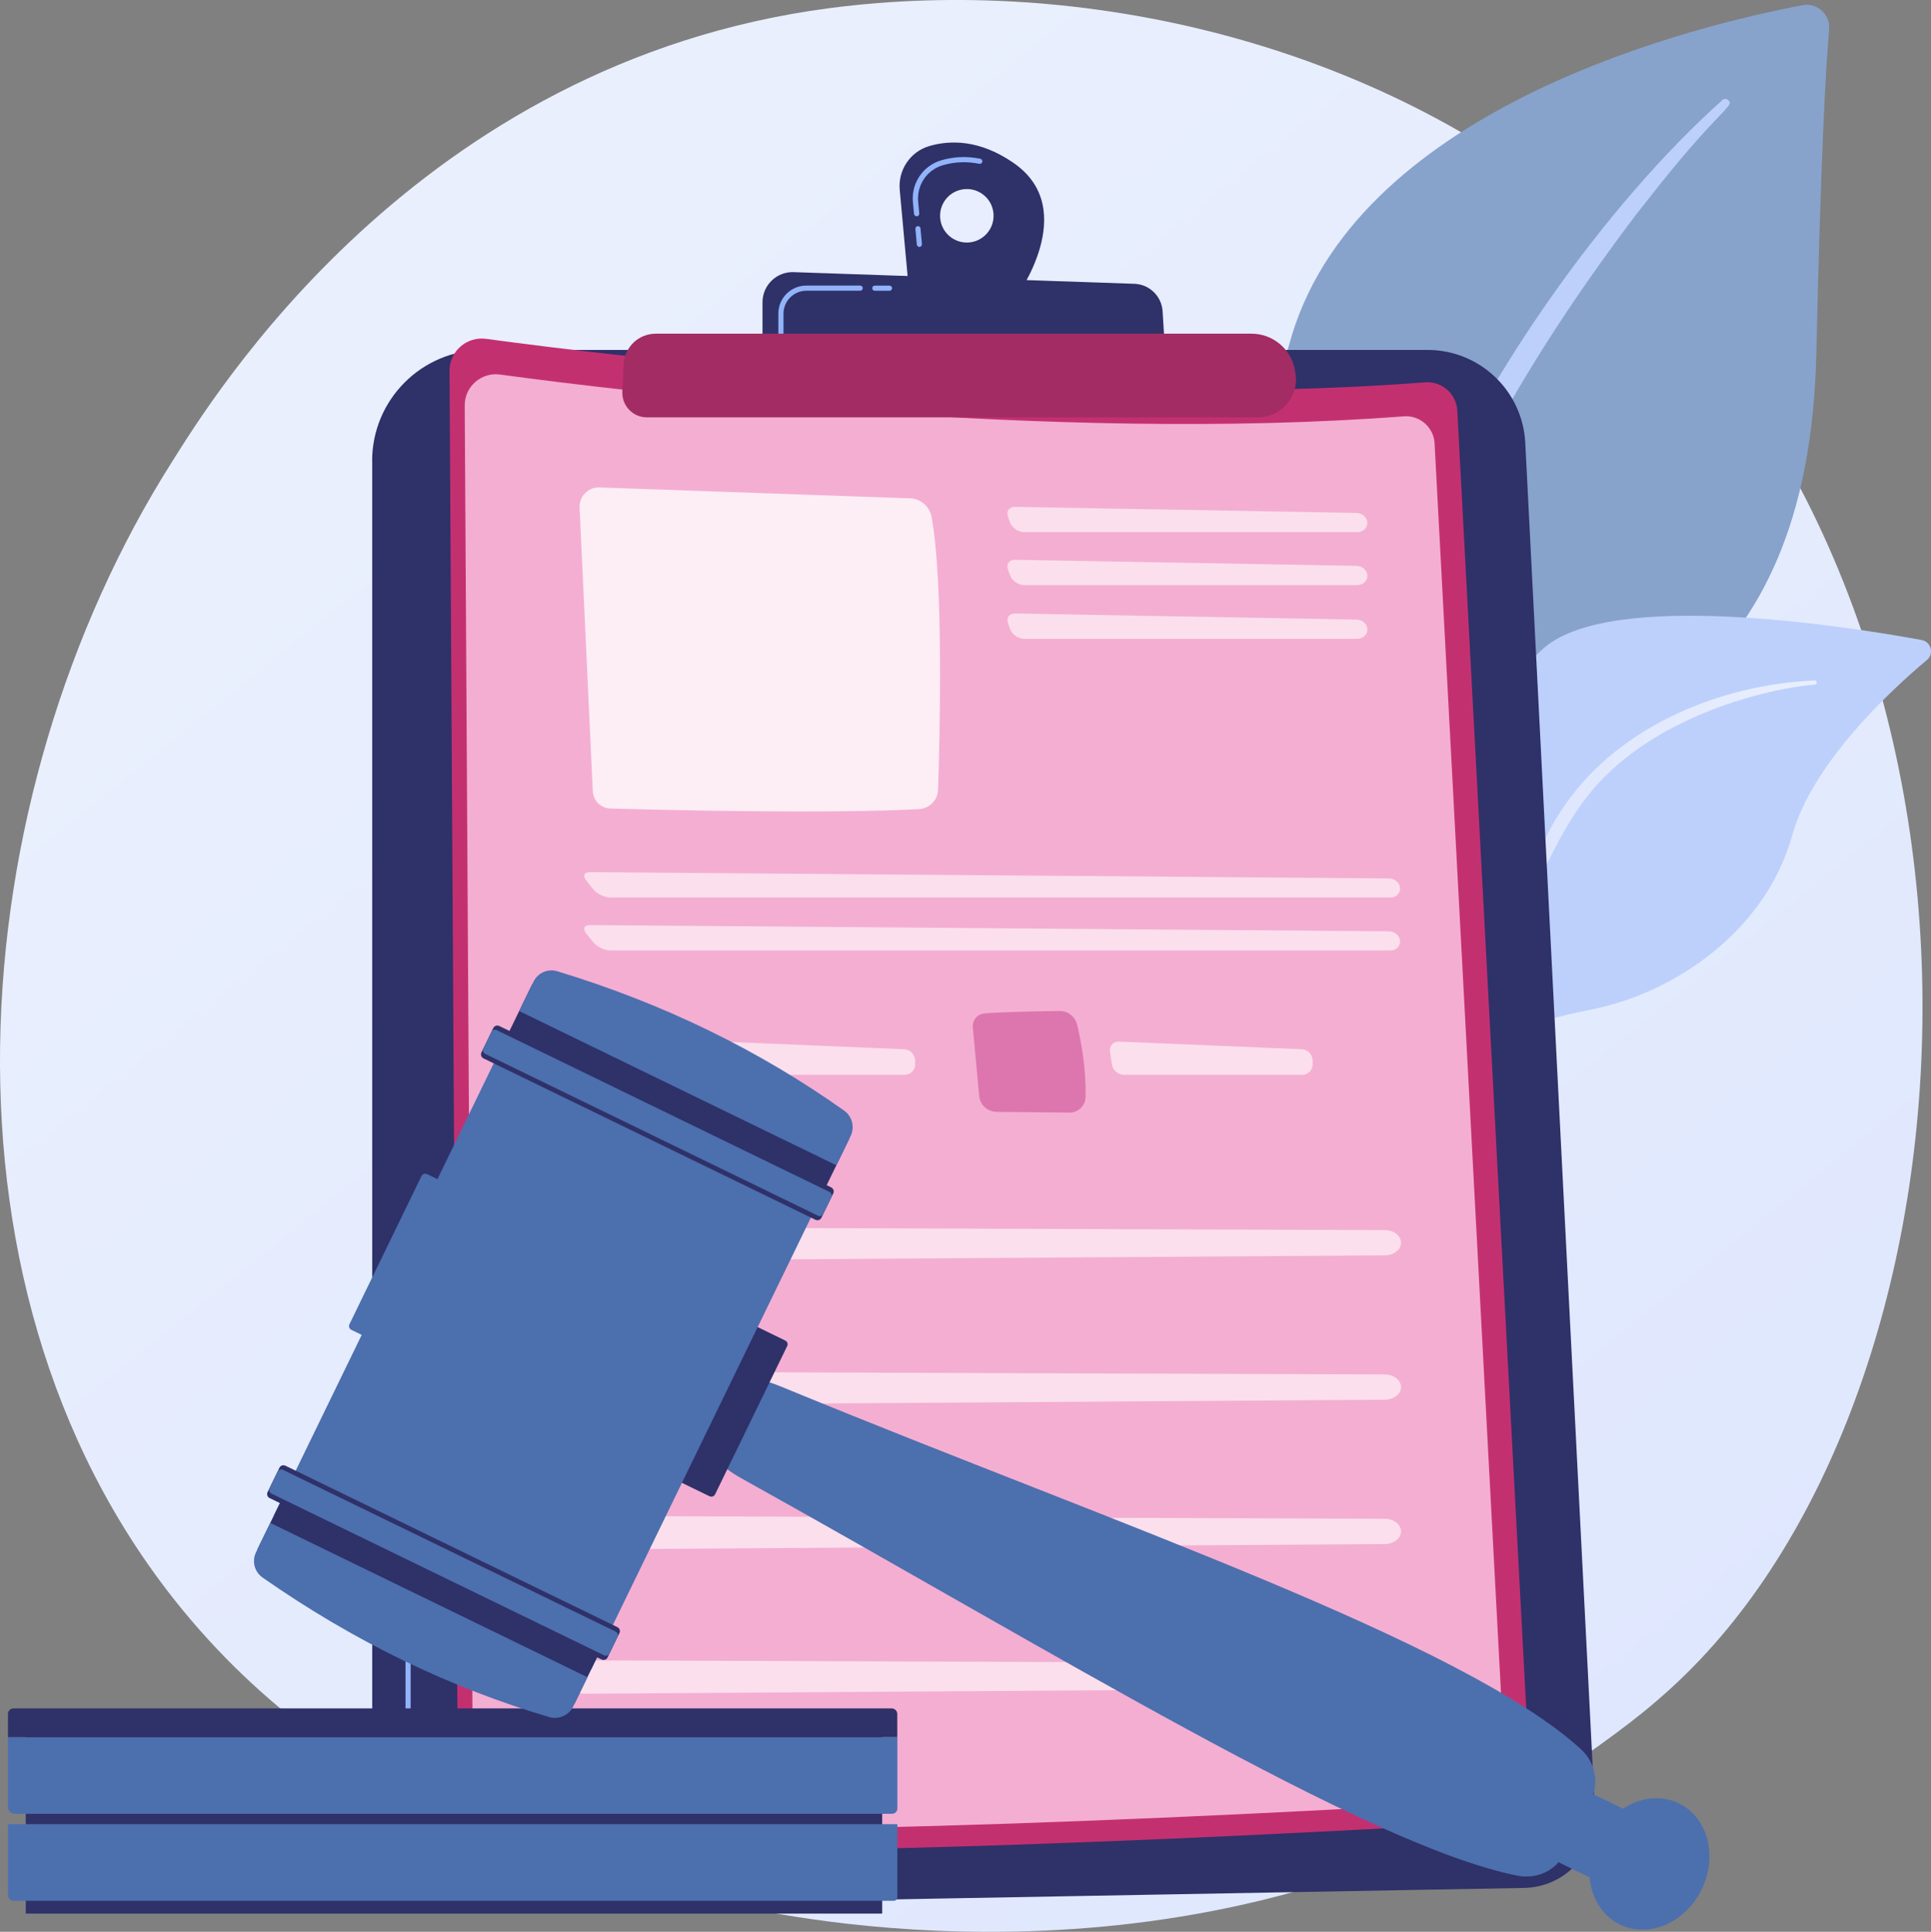 <?xml version="1.0" encoding="UTF-8"?>
<svg id="Calque_1" data-name="Calque 1" xmlns="http://www.w3.org/2000/svg" xmlns:xlink="http://www.w3.org/1999/xlink" viewBox="0 0 433.96 434.09">
  <rect x="0" y="0" width="433.96" height="434.09" fill="#808080" stroke="none"/>
  <defs>
    <style>
      .cls-1 {
        fill: #f4aed2;
      }

      .cls-2, .cls-3 {
        fill: #fff;
      }

      .cls-4 {
        fill: #91b3fa;
      }

      .cls-5 {
        fill: #a32c65;
      }

      .cls-6 {
        fill: #c33070;
      }

      .cls-7 {
        fill: #bdd0fb;
      }

      .cls-8 {
        fill: #dd76ae;
      }

      .cls-9 {
        fill: #87a3cc;
      }

      .cls-10 {
        fill: #2f3169;
      }

      .cls-11 {
        fill: #4c6fae;
      }

      .cls-3 {
        isolation: isolate;
        opacity: .78;
      }

      .cls-12 {
        opacity: .6;
      }

      .cls-13 {
        fill: url(#Dégradé_sans_nom);
      }

      .cls-14 {
        fill: url(#Dégradé_sans_nom_3);
      }

      .cls-15 {
        fill: url(#Dégradé_sans_nom_2);
      }

      .cls-16 {
        fill: url(#Dégradé_sans_nom_4);
      }
    </style>
    <linearGradient id="Dégradé_sans_nom" data-name="Dégradé sans nom" x1="488.23" y1="-124.04" x2="101.98" y2="355.66" gradientTransform="translate(0 438.17) scale(1 -1)" gradientUnits="userSpaceOnUse">
      <stop offset="0" stop-color="#dae3fe"/>
      <stop offset="1" stop-color="#e9effd"/>
    </linearGradient>
    <linearGradient id="Dégradé_sans_nom_2" data-name="Dégradé sans nom 2" x1="324.09" y1="239.97" x2="408.28" y2="239.97" gradientTransform="translate(0 438.17) scale(1 -1)" gradientUnits="userSpaceOnUse">
      <stop offset="0" stop-color="#dae3fe"/>
      <stop offset="1" stop-color="#e9effd"/>
    </linearGradient>
    <linearGradient id="Dégradé_sans_nom_3" data-name="Dégradé sans nom 3" x1="55.48" y1="111.99" x2="276.69" y2="-28.54" gradientTransform="translate(0 438.17) scale(1 -1)" gradientUnits="userSpaceOnUse">
      <stop offset="0" stop-color="#a737d5"/>
      <stop offset="1" stop-color="#ef497a"/>
    </linearGradient>
    <linearGradient id="Dégradé_sans_nom_4" data-name="Dégradé sans nom 4" x1="106.52" y1="227.81" x2="310.82" y2="64.5" gradientTransform="translate(0 438.17) scale(1 -1)" gradientUnits="userSpaceOnUse">
      <stop offset="0" stop-color="#a737d5"/>
      <stop offset="1" stop-color="#ef497a"/>
    </linearGradient>
  </defs>
  <g id="Illustration">
    <g>
      <path class="cls-13" d="M381.97,373.03c-8.87,9.34-17.27,15.37-23.9,20.13-77.96,55.94-170.22,39.63-189.81,35.65-28.95-5.88-84.92-17.24-125.37-64.82C-18.33,292-8.8,178.59,38.69,103.72,47.38,90.03,93.26,14.02,186.49,1.82c56.43-7.38,122.22,7.49,169.84,47.41,99.99,83.79,92.87,253.03,25.64,323.8Z"/>
      <g>
        <g>
          <path class="cls-9" d="M311.8,247.09s-1.26-53.37,23.32-67.65c24.58-14.28,71.31-23.21,73.06-99.83,1.03-44.85,2.13-64.48,2.89-73.03,.28-3.33-2.68-6.03-5.96-5.41-23.29,4.39-98.9,22.43-114.75,74.05-18.8,61.18,21.46,171.86,21.46,171.86Z"/>
          <path class="cls-7" d="M387.08,22.49c-25.56,22.8-55.1,63.12-70.85,103.46-2.02,6.64-7.94,20.78-10.51,45.89-2.29,20.95-1.15,43.08,1.62,57.72,.17,.93,1.07,1.53,1.99,1.36,1.59-.3,1.39-2.02,1.37-1.96-3.17-25.04-1.86-56.19,5.43-84.31,9.31-34.5,30.04-67.98,51.49-96.36l2.21-2.79c16.61-21.34,20.11-21.5,18.57-22.99-.38-.36-.95-.36-1.33-.03Z"/>
        </g>
        <g>
          <path class="cls-7" d="M281.08,344.96c-3.33,1.62,31.49-42.14,42.39-110.87,5.14-32.39,5.21-72.98,23.66-88.61,15.35-13.02,67.62-4.8,84.72-1.67,2.13,.39,2.86,3.09,1.2,4.48-8.2,6.89-25.75,23.13-30.31,39.5-6.03,21.58-26.53,35.31-44.9,39.01-18.36,3.71-28.59,7.32-37.53,36.69-8.98,29.36-29.78,76.83-39.23,81.47Z"/>
          <path class="cls-15" d="M407.79,152.91c-21.82,.92-45.23,10.87-57.12,29.53l-1.12,1.78c-2.59,4.18-17.27,33.87-25.43,58.48-.09,.3,.06,.63,.38,.74,.52,.17,.79-.39,.73-.35,5.68-13.9,13.84-31.54,20.34-44.71,6.97-14.39,11.85-24.12,27.75-33.46,17.7-10.05,34.6-11.09,34.55-11.07,.25-.03,.44-.25,.43-.52-.03-.25-.25-.44-.49-.43Z"/>
        </g>
      </g>
      <g>
        <path class="cls-10" d="M83.63,103.59c0-13.79,11.17-24.96,24.96-24.96h212.23c11.71,0,21.36,9.18,21.96,20.87l15.67,307.69c.47,9.15-6.74,16.86-15.9,17.04l-243.23,4.42c-8.61,.16-15.67-6.78-15.67-15.38V103.59h-.02Z"/>
        <path class="cls-4" d="M134.86,423.42h0l-27.23-.35c-9.1-.11-16.5-7.62-16.5-16.72v-41.1c0-.32,.25-.58,.58-.58s.58,.25,.58,.58v41.1c0,8.47,6.89,15.44,15.35,15.55l27.21,.35c.32,0,.58,.27,.57,.58,0,.33-.25,.58-.57,.58Z"/>
        <path class="cls-14" d="M91.71,353.1c-.32,0-.58-.25-.58-.58v-6.66c0-.32,.25-.58,.58-.58s.58,.25,.58,.58v6.66c0,.32-.27,.58-.58,.58Z"/>
        <g>
          <path class="cls-6" d="M101.02,83.37c-.03-4.42,3.85-7.82,8.22-7.23,28.98,3.93,128.64,16.09,211.03,9.77,3.75-.28,7.02,2.56,7.23,6.33l16.42,309.06c.22,4.24-3.01,7.86-7.24,8.11-34.66,2.05-177.37,9.99-228.28,4.65-3.09-.33-5.44-2.93-5.47-6.04l-1.91-324.65Z"/>
          <path class="cls-1" d="M104.44,91.12c-.03-4.24,3.71-7.53,7.92-6.96,27.89,3.79,123.79,15.48,203.1,9.39,3.61-.28,6.75,2.46,6.94,6.09l15.81,297.42c.22,4.09-2.9,7.57-6.97,7.81-33.35,1.97-170.69,9.61-219.68,4.46-2.98-.32-5.24-2.82-5.27-5.82l-1.85-312.39Z"/>
          <path class="cls-3" d="M130.25,114.04l2.97,63.77c.09,2.11,1.81,3.8,3.93,3.87,11.82,.33,48.61,1.23,69.38,.14,2.35-.13,4.21-2.02,4.29-4.37,.39-11.96,1.26-46.76-1.47-61.32-.44-2.35-2.46-4.07-4.84-4.15l-69.81-2.45c-2.51-.08-4.56,2-4.45,4.51Z"/>
          <g class="cls-12">
            <path class="cls-2" d="M305,119.59c1.31,0,2.35-.96,2.3-2.15-.03-1.18-1.14-2.16-2.43-2.18l-76.77-1.37c-1.31-.02-2.02,.96-1.58,2.19l.44,1.26c.43,1.23,1.86,2.24,3.16,2.24h74.87Z"/>
          </g>
          <g class="cls-12">
            <path class="cls-2" d="M228.11,125.79c-1.31-.02-2.02,.96-1.58,2.19l.44,1.26c.43,1.23,1.86,2.24,3.16,2.24h74.87c1.31,0,2.35-.96,2.3-2.15-.03-1.18-1.14-2.16-2.43-2.18l-76.77-1.37Z"/>
          </g>
          <g class="cls-12">
            <path class="cls-2" d="M228.11,137.86c-1.31-.02-2.02,.96-1.58,2.19l.44,1.26c.43,1.23,1.86,2.24,3.16,2.24h74.87c1.31,0,2.35-.96,2.3-2.15-.03-1.18-1.14-2.16-2.43-2.18l-76.77-1.37Z"/>
          </g>
          <g class="cls-12">
            <path class="cls-2" d="M312.43,201.7c1.31,0,2.3-.96,2.22-2.15s-1.21-2.15-2.51-2.16l-179.54-1.42c-1.31-.02-1.7,.82-.9,1.83l1.61,2.02c.82,1.03,2.54,1.86,3.85,1.86h175.27v.02Z"/>
          </g>
          <g class="cls-12">
            <path class="cls-2" d="M132.6,207.87c-1.31-.02-1.7,.82-.9,1.83l1.61,2.02c.82,1.03,2.54,1.86,3.85,1.86h175.27c1.31,0,2.3-.96,2.22-2.15s-1.21-2.15-2.51-2.16l-179.54-1.4Z"/>
          </g>
          <path class="cls-16" d="M131.91,227.72c4.31-.33,12.38-.49,16.83-.55,1.88-.03,3.53,1.25,3.98,3.08,.85,3.55,2.04,9.73,1.89,16.26-.05,1.96-1.66,3.52-3.61,3.5l-16.41-.17c-2.02-.02-3.69-1.56-3.88-3.57l-1.44-15.43c-.14-1.58,1.04-3,2.63-3.12Z"/>
          <g class="cls-12">
            <path class="cls-2" d="M162.13,234.06c-1.31-.05-2.21,.96-2.02,2.24l.43,2.87c.19,1.29,1.42,2.35,2.73,2.35h40.05c1.31,0,2.37-1.07,2.35-2.37l-.02-.9c-.02-1.31-1.09-2.41-2.4-2.48l-41.13-1.72Z"/>
          </g>
          <path class="cls-8" d="M221.26,227.72c4.31-.33,12.38-.49,16.83-.55,1.88-.03,3.53,1.25,3.98,3.08,.85,3.55,2.04,9.73,1.89,16.26-.05,1.96-1.66,3.52-3.61,3.5l-16.41-.17c-2.02-.02-3.69-1.56-3.88-3.57l-1.44-15.43c-.14-1.58,1.04-3,2.63-3.12Z"/>
          <g class="cls-12">
            <path class="cls-2" d="M251.47,234.06c-1.31-.05-2.21,.96-2.02,2.24l.43,2.87c.19,1.29,1.42,2.35,2.73,2.35h40.05c1.31,0,2.37-1.07,2.35-2.37l-.02-.9c-.02-1.31-1.09-2.41-2.4-2.48l-41.13-1.72Z"/>
          </g>
          <g>
            <g class="cls-12">
              <path class="cls-2" d="M126.89,280.5c.57,1.66,2.49,2.81,4.7,2.79l179.66-1.2c2.04-.02,3.66-1.33,3.61-2.9-.05-1.55-1.66-2.78-3.63-2.78l-179.66-.63c-3.17,0-5.51,2.33-4.69,4.72Z"/>
            </g>
            <g class="cls-12">
              <path class="cls-2" d="M126.89,312.94c.57,1.66,2.49,2.81,4.7,2.79l179.66-1.2c2.04-.02,3.66-1.33,3.61-2.9-.05-1.55-1.66-2.78-3.63-2.78l-179.66-.63c-3.17,0-5.51,2.33-4.69,4.72Z"/>
            </g>
            <g class="cls-12">
              <path class="cls-2" d="M126.89,345.37c.57,1.66,2.49,2.81,4.7,2.79l179.66-1.2c2.04-.02,3.66-1.33,3.61-2.9-.05-1.55-1.66-2.78-3.63-2.78l-179.66-.63c-3.17,0-5.51,2.33-4.69,4.72Z"/>
            </g>
            <g class="cls-12">
              <path class="cls-2" d="M126.89,377.81h0c.57,1.66,2.49,2.81,4.7,2.79l179.66-1.2c2.04-.02,3.66-1.33,3.61-2.9-.05-1.55-1.66-2.78-3.63-2.78l-179.66-.63c-3.17,0-5.51,2.33-4.69,4.72Z"/>
            </g>
          </g>
        </g>
        <path class="cls-10" d="M227.87,36.67c-7.67-5.33-14.32-5.22-19.03-3.85-4.28,1.26-7.05,5.4-6.64,9.84l2.02,22.09,24.07,2.13s14.61-19.75-.43-30.21Zm-10.59,17.83c-3.31,0-6.01-2.68-6.01-6.01s2.68-6.01,6.01-6.01,6.01,2.68,6.01,6.01-2.7,6.01-6.01,6.01Z"/>
        <path class="cls-4" d="M206.62,55.48c-.3,0-.55-.22-.58-.52l-.32-3.52c-.03-.32,.21-.6,.52-.63,.33-.03,.6,.21,.63,.52l.32,3.52c.03,.32-.21,.6-.52,.63h-.05Zm-.63-6.89c-.3,0-.55-.22-.58-.52l-.25-2.67c-.39-4.23,2.27-8.17,6.34-9.37,2.87-.85,5.84-.96,8.8-.36,.32,.06,.52,.38,.46,.68-.06,.32-.36,.52-.68,.46-2.78-.57-5.55-.46-8.23,.33-3.53,1.04-5.84,4.46-5.51,8.16l.25,2.67c.03,.32-.21,.6-.52,.63h-.08Z"/>
        <path class="cls-10" d="M171.36,79.03v-11.11c0-3.83,3.17-6.91,7-6.77l76.56,2.62c3.39,.11,6.15,2.79,6.36,6.2l.65,10.66-90.57-1.61Z"/>
        <path class="cls-4" d="M199.9,65.34h-3.3c-.32,0-.58-.25-.58-.58s.25-.58,.58-.58h3.3c.32,0,.58,.25,.58,.58s-.25,.58-.58,.58Z"/>
        <path class="cls-4" d="M175.5,75.54c-.32,0-.58-.25-.58-.58v-4.5c0-3.47,2.82-6.29,6.29-6.29h12.1c.32,0,.58,.25,.58,.58s-.25,.58-.58,.58h-12.1c-2.82,0-5.13,2.3-5.13,5.13v4.5c0,.33-.25,.58-.58,.58Z"/>
        <path class="cls-5" d="M140.16,81.84c.19-3.85,3.36-6.86,7.21-6.86h133.89c4.81,0,8.93,3.47,9.75,8.2l.11,.65c.9,5.19-3.11,9.95-8.38,9.95H145.38c-3.16,0-5.66-2.63-5.52-5.79l.3-6.15Z"/>
      </g>
      <g>
        <g>
          <rect class="cls-10" x="5.79" y="385.15" width="192.47" height="44.85"/>
          <path class="cls-11" d="M200.85,427.12H3.02c-.68,0-1.21-.55-1.21-1.21v-16.01H201.67v16.41c0,.46-.36,.82-.82,.82Z"/>
          <path class="cls-11" d="M200.45,407.58H3.3c-.84,0-1.51-.68-1.51-1.51v-15.71H201.67v16.01c0,.66-.55,1.21-1.21,1.21Z"/>
          <path class="cls-10" d="M201.67,390.35H1.79v-5.21c0-.69,.55-1.25,1.25-1.25H200.39c.69,0,1.26,.57,1.26,1.26v5.19h.02Z"/>
        </g>
        <g>
          <ellipse class="cls-11" cx="370.69" cy="418.86" rx="15.14" ry="13.05" transform="translate(-168.1 569.06) rotate(-64.07)"/>
          <path class="cls-11" d="M366.86,408.56l-6.63,13.65c-.24,.49-.84,.69-1.33,.46l-8.3-4.04c-.49-.24-.69-.84-.46-1.33l6.63-13.65c.24-.49,.84-.69,1.33-.46l8.3,4.04c.49,.24,.69,.84,.46,1.33Z"/>
          <path class="cls-11" d="M358.35,401.98c-1.18,6.11-3.9,11.56-8.03,16.41-2.22,2.62-5.81,3.79-9.36,3.08-33.98-6.82-105.18-50.83-174.34-89.28-4.59-2.56-7.75-5.44-5.58-9.88l4.76-9.81c2.15-4.42,7.29-1.92,12.1,.05,73.15,30.05,150.74,56.26,177.37,80.49,2.56,2.33,3.71,5.71,3.08,8.94Z"/>
          <path class="cls-10" d="M176.9,302.48l-16.19,33.3c-.22,.47-.79,.66-1.26,.44l-8.53-4.15c-.47-.22-.66-.79-.44-1.26l16.19-33.3c.22-.47,.79-.66,1.26-.44l8.53,4.15c.49,.22,.68,.79,.44,1.26Z"/>
          <path class="cls-11" d="M104.95,269.24l-16.19,33.3c-.22,.47-.79,.66-1.26,.44l-8.53-4.15c-.47-.22-.66-.79-.44-1.26l16.19-33.3c.22-.47,.79-.66,1.26-.44l8.53,4.15c.47,.22,.66,.79,.44,1.26Z"/>
          <rect class="cls-11" x="64.3" y="265.61" width="116.99" height="79.26" transform="translate(-205.41 282.18) rotate(-64.07)"/>
          <rect class="cls-10" x="89.34" y="319.26" width="14.72" height="79.26" transform="translate(-268.35 288.91) rotate(-64.07)"/>
          <path class="cls-11" d="M132.02,376.88l-3.2,6.58c-.98,2-3.27,3.01-5.41,2.38-22.21-6.59-43.71-16.88-64.41-31.36-1.81-1.26-2.43-3.66-1.47-5.66l3.22-6.61,71.28,34.68Z"/>
          <path class="cls-10" d="M139.21,366.96l-2.67,5.49c-.24,.49-.82,.69-1.33,.46l-74.62-36.28c-.49-.24-.69-.82-.46-1.33l2.67-5.49c.24-.49,.82-.69,1.33-.46l74.62,36.28c.5,.25,.71,.84,.46,1.33Z"/>
          <path class="cls-11" d="M138.78,367.84l-1.81,3.72c-.22,.44-.76,.63-1.2,.41l-74.79-36.36c-.44-.22-.63-.76-.41-1.2l1.81-3.72c.22-.44,.76-.63,1.2-.41l74.79,36.36c.44,.22,.63,.76,.41,1.2Z"/>
          <rect class="cls-10" x="144.64" y="205.54" width="14.72" height="79.26" transform="translate(-134.95 274.65) rotate(-64.07)"/>
          <path class="cls-11" d="M187.96,261.86l3.2-6.58c.98-2,.36-4.43-1.47-5.73-18.92-13.41-40.28-23.96-64.44-31.3-2.11-.65-4.39,.35-5.35,2.33l-3.22,6.61,71.28,34.66Z"/>
          <path class="cls-10" d="M184.6,273.64l2.67-5.49c.24-.49,.03-1.07-.46-1.33l-74.62-36.28c-.49-.24-1.07-.03-1.33,.46l-2.67,5.49c-.24,.49-.03,1.07,.46,1.33l74.62,36.28c.5,.24,1.09,.03,1.33-.46Z"/>
          <path class="cls-11" d="M185.02,272.76l1.81-3.72c.22-.44,.03-.98-.41-1.2l-74.79-36.36c-.44-.22-.98-.03-1.2,.41l-1.81,3.72c-.22,.44-.03,.98,.41,1.2l74.79,36.36c.46,.22,.98,.03,1.2-.41Z"/>
        </g>
      </g>
    </g>
  </g>
</svg>